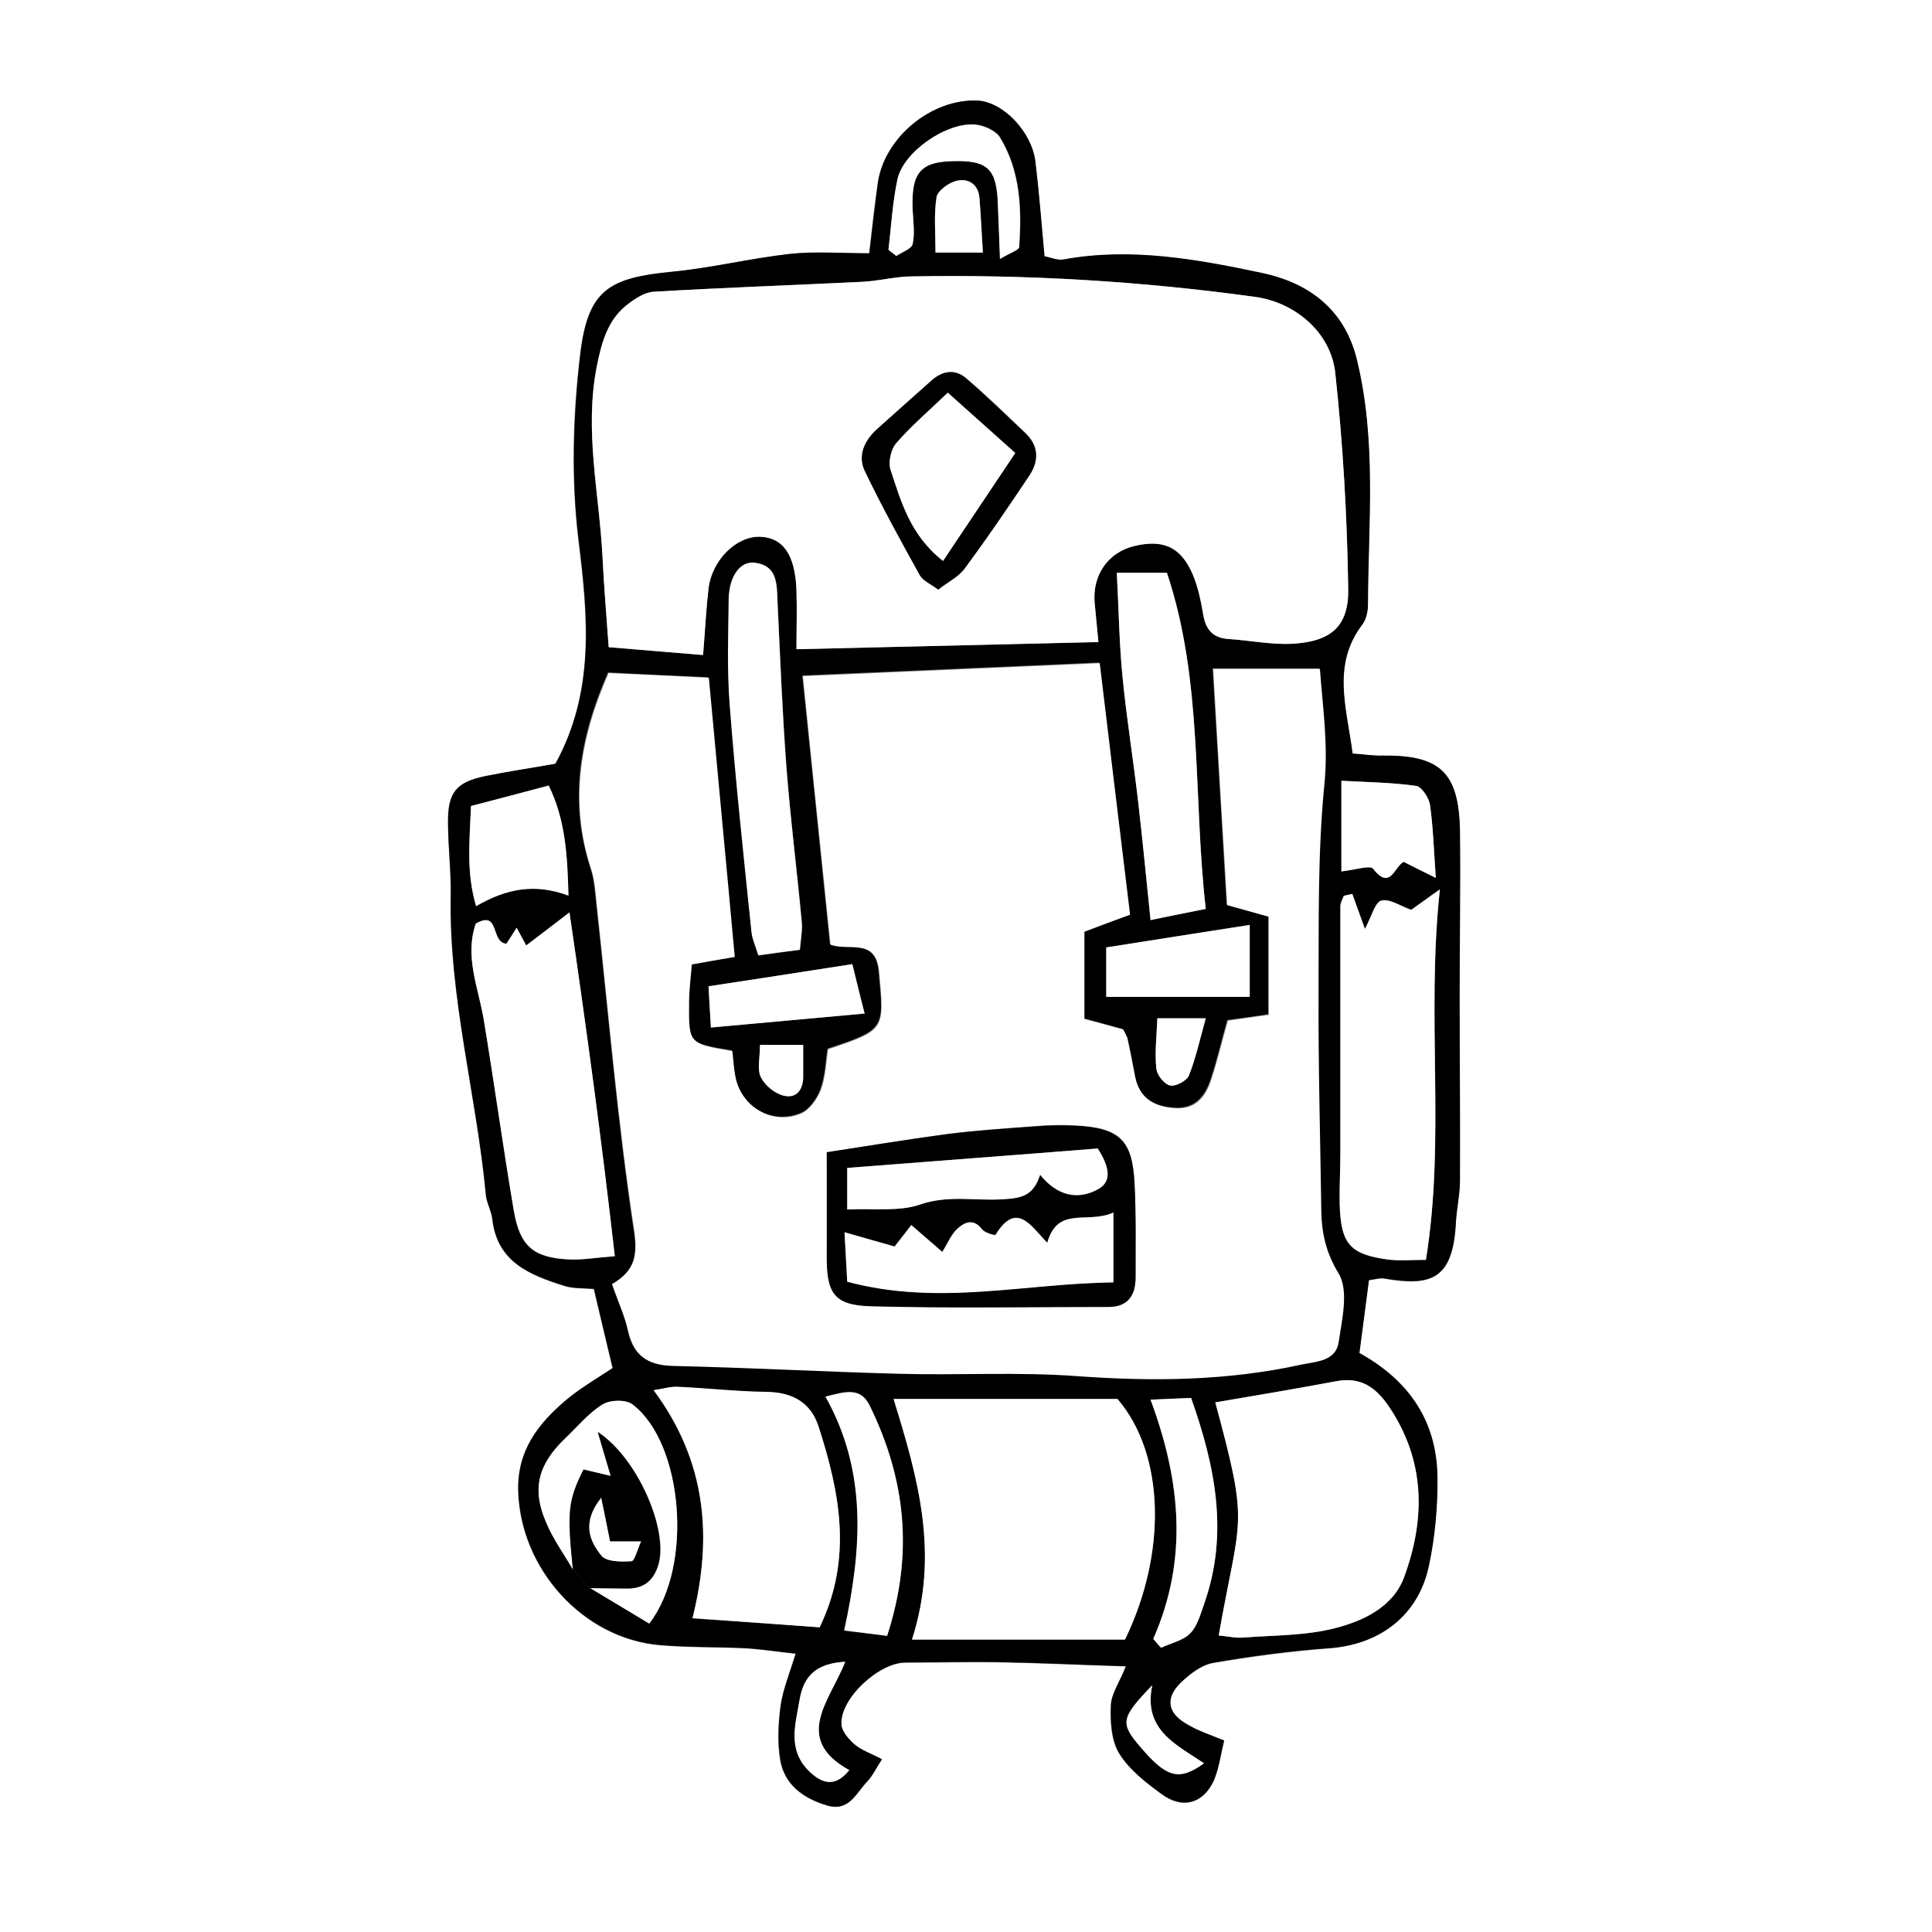 <?xml version="1.0" encoding="UTF-8"?>
<!-- Generator: Adobe Illustrator 24.2.1, SVG Export Plug-In . SVG Version: 6.00 Build 0)  -->
<svg xmlns="http://www.w3.org/2000/svg" xmlns:xlink="http://www.w3.org/1999/xlink" version="1.1" id="Laag_1" x="0px" y="0px" viewBox="0 0 56.69 56.69" style="enable-background:new 0 0 56.69 56.69;" xml:space="preserve">
<rect x="0" y="0" width="56.69" height="56.69" fill="#808080" stroke="none"/>
<style type="text/css">
	.st0{fill:#FFFFFF;}
</style>
<g>
	<path class="st0" d="M166.58,134.96c-103.54,0-207.07,0-310.61,0c0-146.45,0-292.91,0-439.36c103.54,0,207.07,0,310.61,0   C166.58-157.95,166.58-11.49,166.58,134.96z M35.92,51.07c-0.43-0.18-0.74-0.28-1.03-0.43c-0.63-0.33-0.74-0.79-0.24-1.27   c0.26-0.25,0.6-0.51,0.94-0.57c1.13-0.19,2.27-0.34,3.41-0.43c1.47-0.11,2.6-0.95,2.92-2.42c0.18-0.85,0.26-1.73,0.25-2.6   c-0.02-1.62-0.82-2.82-2.29-3.64c0.09-0.7,0.18-1.42,0.28-2.14c0.2-0.02,0.32-0.07,0.44-0.05c1.36,0.23,2.02,0.06,2.11-1.62   c0.02-0.41,0.12-0.83,0.12-1.24c0.01-1.79-0.01-3.59-0.01-5.38c0-1.63,0.03-3.26,0.01-4.88c-0.02-1.73-0.58-2.25-2.28-2.22   c-0.28,0-0.56-0.04-0.87-0.06c-0.17-1.33-0.61-2.59,0.28-3.78c0.12-0.15,0.17-0.39,0.17-0.59c0.01-2.41,0.26-4.82-0.33-7.21   c-0.38-1.53-1.5-2.25-2.77-2.52c-1.9-0.4-3.85-0.76-5.82-0.4c-0.18,0.03-0.39-0.06-0.57-0.09c-0.09-0.98-0.15-1.89-0.27-2.8   c-0.11-0.88-0.95-1.73-1.69-1.77c-1.35-0.07-2.74,1.08-2.93,2.42c-0.1,0.68-0.17,1.37-0.25,2.06c-0.85,0-1.6-0.07-2.34,0.02   c-1.15,0.12-2.28,0.4-3.43,0.52c-1.88,0.19-2.48,0.53-2.71,2.41c-0.22,1.8-0.27,3.67-0.05,5.47c0.28,2.26,0.48,4.45-0.68,6.56   c-0.66,0.11-1.36,0.22-2.05,0.36c-0.87,0.18-1.11,0.48-1.1,1.38c0.01,0.71,0.09,1.42,0.08,2.12c-0.06,2.97,0.76,5.84,1.03,8.78   c0.02,0.24,0.17,0.47,0.19,0.72c0.15,1.27,1.12,1.64,2.12,1.96c0.26,0.08,0.56,0.06,0.86,0.09c0.19,0.81,0.37,1.57,0.55,2.32   c-0.49,0.34-0.97,0.61-1.38,0.95c-0.81,0.69-1.42,1.47-1.39,2.65c0.06,2.28,1.9,4.34,4.17,4.53c0.83,0.07,1.67,0.05,2.5,0.09   c0.49,0.03,0.97,0.1,1.47,0.16c-0.17,0.58-0.37,1.04-0.44,1.52c-0.07,0.53-0.1,1.09-0.01,1.61c0.13,0.72,0.68,1.11,1.36,1.32   c0.66,0.2,0.86-0.36,1.19-0.7c0.16-0.17,0.26-0.39,0.43-0.65c-0.32-0.17-0.6-0.27-0.81-0.44c-0.17-0.14-0.37-0.38-0.38-0.58   c-0.04-0.76,1.1-1.82,1.88-1.82c0.92,0,1.83-0.02,2.75-0.01c1.19,0.02,2.39,0.08,3.72,0.12c-0.19,0.48-0.43,0.81-0.44,1.15   c-0.02,0.47,0.01,1.02,0.24,1.4c0.3,0.48,0.79,0.86,1.25,1.2c0.61,0.45,1.22,0.28,1.53-0.4C35.77,51.89,35.81,51.48,35.92,51.07z"></path>
	<path d="M35.92,51.07c-0.1,0.41-0.15,0.81-0.3,1.17c-0.31,0.68-0.92,0.85-1.53,0.4c-0.47-0.34-0.96-0.72-1.25-1.2   c-0.23-0.38-0.26-0.93-0.24-1.4c0.01-0.34,0.25-0.67,0.44-1.15c-1.33-0.04-2.52-0.1-3.72-0.12c-0.91-0.02-1.83,0.01-2.75,0.01   c-0.78,0-1.93,1.06-1.88,1.82c0.01,0.2,0.21,0.43,0.38,0.58c0.21,0.18,0.49,0.27,0.81,0.44c-0.17,0.26-0.27,0.48-0.43,0.65   c-0.33,0.34-0.53,0.9-1.19,0.7c-0.69-0.21-1.23-0.6-1.36-1.32c-0.09-0.52-0.06-1.08,0.01-1.61c0.07-0.48,0.26-0.94,0.44-1.52   c-0.5-0.05-0.99-0.13-1.47-0.16c-0.83-0.04-1.67-0.02-2.5-0.09c-2.28-0.19-4.11-2.25-4.17-4.53c-0.03-1.18,0.58-1.96,1.39-2.65   c0.41-0.35,0.88-0.62,1.38-0.95c-0.18-0.75-0.36-1.5-0.55-2.32c-0.3-0.03-0.6-0.01-0.86-0.09c-1.01-0.32-1.98-0.69-2.12-1.96   c-0.03-0.24-0.17-0.48-0.19-0.72c-0.28-2.93-1.09-5.8-1.03-8.78c0.01-0.71-0.08-1.42-0.08-2.12c-0.01-0.9,0.23-1.2,1.1-1.38   c0.69-0.14,1.39-0.24,2.05-0.36c1.16-2.12,0.96-4.3,0.68-6.56c-0.22-1.8-0.16-3.67,0.05-5.47c0.23-1.88,0.83-2.23,2.71-2.41   c1.15-0.11,2.28-0.39,3.43-0.52c0.74-0.08,1.49-0.02,2.34-0.02c0.08-0.69,0.16-1.37,0.25-2.06c0.19-1.34,1.58-2.48,2.93-2.42   c0.73,0.04,1.57,0.89,1.69,1.77c0.11,0.91,0.18,1.82,0.27,2.8c0.18,0.03,0.38,0.13,0.57,0.09c1.98-0.36,3.93,0,5.82,0.4   c1.27,0.27,2.39,0.99,2.77,2.52c0.59,2.4,0.34,4.8,0.33,7.21c0,0.2-0.05,0.44-0.17,0.59c-0.9,1.19-0.45,2.45-0.28,3.78   c0.32,0.02,0.6,0.07,0.87,0.06c1.7-0.02,2.25,0.49,2.28,2.22c0.02,1.63-0.01,3.26-0.01,4.88c0,1.79,0.02,3.59,0.01,5.38   c0,0.41-0.1,0.82-0.12,1.24c-0.09,1.68-0.75,1.85-2.11,1.62c-0.11-0.02-0.24,0.02-0.44,0.05c-0.09,0.72-0.19,1.44-0.28,2.14   c1.48,0.82,2.27,2.02,2.29,3.64c0.01,0.87-0.07,1.75-0.25,2.6c-0.31,1.47-1.44,2.31-2.92,2.42c-1.14,0.08-2.28,0.23-3.41,0.43   c-0.34,0.06-0.68,0.32-0.94,0.57c-0.5,0.48-0.4,0.94,0.24,1.27C35.17,50.79,35.48,50.9,35.92,51.07z M16.81,46.05   c0.17,0.18,0.34,0.37,0.51,0.55c0.58,0.35,1.17,0.7,1.73,1.04c1.31-1.69,0.98-5.31-0.49-6.43c-0.19-0.15-0.66-0.13-0.88,0   c-0.41,0.26-0.74,0.65-1.1,1c-0.79,0.76-0.98,1.47-0.56,2.45C16.22,45.14,16.54,45.58,16.81,46.05z M17.96,37.68   c0.19,0.55,0.37,0.93,0.45,1.33c0.15,0.73,0.54,1.03,1.31,1.05c2.21,0.05,4.41,0.17,6.62,0.23c1.75,0.04,3.51-0.06,5.25,0.07   c2.22,0.16,4.41,0.14,6.58-0.34c0.45-0.1,1.01-0.11,1.09-0.66c0.1-0.67,0.3-1.51,0-2.01c-0.37-0.63-0.5-1.2-0.51-1.86   c-0.03-2.12-0.09-4.25-0.08-6.37c0.01-2.04-0.03-4.09,0.17-6.11c0.12-1.18-0.05-2.29-0.13-3.4c-1.07,0-2.04,0-3.13,0   c0.14,2.28,0.27,4.59,0.41,6.93c0.4,0.11,0.78,0.22,1.22,0.34c0,0.99,0,1.92,0,2.88c-0.45,0.07-0.81,0.12-1.2,0.17   c-0.17,0.6-0.3,1.17-0.48,1.71c-0.16,0.5-0.45,0.9-1.07,0.86c-0.6-0.04-1.04-0.28-1.17-0.92c-0.08-0.37-0.14-0.74-0.22-1.1   c-0.03-0.11-0.1-0.21-0.13-0.29c-0.39-0.11-0.74-0.2-1.14-0.31c0-0.88,0-1.7,0-2.56c0.44-0.16,0.85-0.32,1.34-0.5   c-0.3-2.46-0.59-4.87-0.89-7.38c-2.94,0.13-5.75,0.25-8.71,0.38c0.28,2.72,0.55,5.3,0.81,7.88c0.54,0.2,1.34-0.22,1.43,0.81   c0.16,1.69,0.2,1.69-1.5,2.26c-0.06,0.38-0.07,0.81-0.21,1.19c-0.1,0.28-0.33,0.6-0.59,0.7c-0.82,0.34-1.72-0.17-1.91-1.04   c-0.06-0.27-0.07-0.55-0.1-0.8c-1.27-0.21-1.28-0.21-1.27-1.42c0-0.37,0.05-0.73,0.08-1.12c0.44-0.08,0.79-0.14,1.26-0.22   c-0.26-2.75-0.51-5.45-0.76-8.19c-1.11-0.05-2.04-0.09-2.94-0.14c-0.84,1.91-1.16,3.79-0.51,5.76c0.11,0.35,0.13,0.73,0.17,1.1   c0.35,3.14,0.61,6.3,1.08,9.42C18.72,36.82,18.65,37.27,17.96,37.68z M32.23,18.84c-0.04-0.45-0.08-0.8-0.11-1.15   c-0.08-0.81,0.39-1.48,1.17-1.67c0.85-0.2,1.37,0.03,1.71,0.84c0.16,0.38,0.24,0.79,0.31,1.2c0.08,0.43,0.29,0.66,0.74,0.69   c0.62,0.04,1.24,0.17,1.86,0.14c1.13-0.06,1.67-0.49,1.65-1.61c-0.03-2.12-0.16-4.24-0.38-6.34C39.04,9.75,38,8.87,36.82,8.71   c-3.34-0.46-6.69-0.66-10.06-0.6c-0.49,0.01-0.99,0.14-1.48,0.16c-2.03,0.1-4.06,0.17-6.09,0.29c-0.26,0.01-0.54,0.2-0.76,0.36   c-0.6,0.46-0.78,1.13-0.92,1.84c-0.37,1.88,0.07,3.73,0.17,5.6c0.04,0.82,0.11,1.64,0.18,2.63c0.93,0.08,1.82,0.15,2.77,0.23   c0.06-0.72,0.08-1.34,0.16-1.95c0.1-0.84,0.82-1.55,1.51-1.52c0.68,0.02,1.03,0.52,1.07,1.56c0.02,0.57,0,1.14,0,1.74   C26.39,18.98,29.24,18.91,32.23,18.84z M26.22,41.05c0.72,2.33,1.35,4.53,0.54,7.06c2.15,0,4.17,0,6.25,0   c1.23-2.53,1.17-5.44-0.22-7.06C30.61,41.05,28.41,41.05,26.22,41.05z M35.76,47.99c0.25,0.02,0.49,0.08,0.73,0.06   c0.91-0.07,1.84-0.06,2.7-0.28c0.82-0.21,1.69-0.63,2.01-1.49c0.62-1.71,0.62-3.41-0.44-5c-0.39-0.57-0.83-0.89-1.56-0.75   c-1.18,0.22-2.36,0.42-3.54,0.62C36.67,44.88,36.4,44.39,35.76,47.99z M18.04,36.86c-0.39-3.38-0.82-6.6-1.33-10.08   c-0.53,0.4-0.89,0.68-1.27,0.97c-0.1-0.19-0.19-0.35-0.28-0.52c-0.11,0.17-0.21,0.33-0.3,0.47c-0.47-0.04-0.18-1.01-0.9-0.59   c-0.33,0.96,0.07,1.86,0.23,2.79c0.32,1.88,0.57,3.77,0.89,5.65c0.18,1.03,0.57,1.35,1.58,1.41C17.03,36.98,17.4,36.91,18.04,36.86   z M39.68,26.23c-0.08,0.02-0.16,0.04-0.25,0.05c-0.03,0.1-0.1,0.21-0.1,0.31c0,2.41,0,4.82,0,7.23c0,0.5-0.03,1-0.02,1.5   c0.03,1.17,0.3,1.48,1.42,1.63c0.31,0.04,0.64,0.01,1.11,0.01c0.58-3.57,0.01-7.12,0.41-10.87c-0.45,0.33-0.67,0.48-0.84,0.6   c-0.32-0.11-0.64-0.33-0.88-0.27c-0.19,0.05-0.28,0.46-0.48,0.83C39.89,26.8,39.79,26.51,39.68,26.23z M24.05,47.75   c0.98-2.02,0.59-3.96-0.03-5.88c-0.23-0.71-0.77-1.01-1.53-1.02c-0.87-0.01-1.74-0.11-2.61-0.15c-0.21-0.01-0.42,0.06-0.7,0.1   c1.56,2.1,1.73,4.33,1.14,6.69C21.58,47.57,22.77,47.65,24.05,47.75z M35.38,26.67C35,23.33,35.31,20,34.24,16.8   c-0.47,0-0.9,0-1.47,0c0.06,1.09,0.07,2.08,0.17,3.07c0.12,1.23,0.32,2.45,0.46,3.68c0.13,1.13,0.24,2.26,0.36,3.44   C34.31,26.88,34.75,26.79,35.38,26.67z M23.47,27.87c0.03-0.35,0.08-0.59,0.06-0.83c-0.14-1.52-0.34-3.03-0.45-4.55   c-0.12-1.61-0.19-3.23-0.26-4.84c-0.02-0.51,0-1.05-0.67-1.13c-0.43-0.05-0.75,0.41-0.76,1.08c-0.01,1.03-0.05,2.06,0.03,3.09   c0.18,2.23,0.42,4.45,0.64,6.67c0.02,0.2,0.11,0.39,0.2,0.68C22.67,27.98,23.05,27.93,23.47,27.87z M26.03,48   c0.78-2.42,0.53-4.61-0.5-6.74c-0.27-0.56-0.71-0.42-1.3-0.27c1.23,2.19,1.07,4.47,0.55,6.86C25.2,47.9,25.55,47.94,26.03,48z    M33.84,48.09c0.08,0.09,0.15,0.17,0.23,0.26c0.29-0.14,0.65-0.21,0.86-0.43c0.21-0.22,0.31-0.58,0.41-0.88   c0.71-2.02,0.33-3.98-0.39-6.02c-0.35,0.02-0.73,0.03-1.19,0.05C34.66,43.49,34.85,45.78,33.84,48.09z M32.46,29.25   c1.49,0,2.83,0,4.21,0c0-0.74,0-1.33,0-2.11c-1.47,0.23-2.83,0.45-4.21,0.66C32.46,28.36,32.46,28.8,32.46,29.25z M13.82,23.65   c-0.04,1.05-0.15,1.94,0.15,2.94c0.89-0.52,1.73-0.67,2.71-0.31c-0.03-1.19-0.09-2.23-0.58-3.23   C15.33,23.26,14.62,23.45,13.82,23.65z M39.36,25.57c0.42-0.04,0.85-0.19,0.93-0.08c0.51,0.66,0.63-0.08,0.9-0.2   c0.24,0.12,0.46,0.23,0.94,0.47c-0.06-0.87-0.08-1.51-0.17-2.14c-0.03-0.21-0.24-0.54-0.41-0.56c-0.71-0.1-1.43-0.11-2.19-0.15   C39.36,23.89,39.36,24.71,39.36,25.57z M25.01,28.29c-1.48,0.23-2.81,0.44-4.22,0.65c0.02,0.39,0.05,0.75,0.07,1.21   c1.53-0.14,2.97-0.27,4.51-0.41C25.23,29.22,25.14,28.83,25.01,28.29z M26.07,7.33c0.08,0.06,0.15,0.12,0.23,0.18   c0.17-0.12,0.45-0.21,0.48-0.36c0.07-0.31,0.02-0.66,0-0.99C26.73,5.08,27,4.75,27.96,4.72c1.04-0.02,1.3,0.23,1.33,1.3   c0.01,0.47,0.03,0.94,0.06,1.57c0.32-0.19,0.55-0.26,0.56-0.34c0.08-1.12,0.04-2.23-0.56-3.22c-0.12-0.2-0.47-0.36-0.72-0.38   c-0.85-0.08-2.12,0.8-2.29,1.61C26.19,5.94,26.15,6.64,26.07,7.33z M28.84,7.41c-0.04-0.62-0.06-1.11-0.1-1.6   c-0.03-0.42-0.34-0.59-0.69-0.5c-0.23,0.06-0.54,0.29-0.57,0.48c-0.08,0.51-0.03,1.04-0.03,1.62C27.91,7.41,28.3,7.41,28.84,7.41z    M24.92,51.94c-1.69-0.93-0.55-2.06-0.12-3.18c-0.84,0.05-1.22,0.4-1.34,1.13c-0.12,0.75-0.35,1.47,0.3,2.1   C24.18,52.39,24.55,52.4,24.92,51.94z M33.96,29.88c-0.02,0.52-0.08,1-0.03,1.47c0.02,0.19,0.23,0.46,0.4,0.5   c0.16,0.04,0.49-0.14,0.56-0.3c0.2-0.51,0.32-1.05,0.49-1.67C34.82,29.88,34.46,29.88,33.96,29.88z M35.33,51.74   c-0.81-0.54-1.79-0.97-1.52-2.29c-0.93,0.97-0.95,1.11-0.34,1.82C34.23,52.16,34.59,52.27,35.33,51.74z M22.3,30.66   c0,0.4-0.09,0.72,0.02,0.95c0.12,0.24,0.41,0.48,0.67,0.54c0.4,0.1,0.58-0.19,0.57-0.59c0-0.28,0-0.55,0-0.9   C23.15,30.66,22.81,30.66,22.3,30.66z"></path>
	<path class="st0" d="M17.96,37.68c0.69-0.4,0.76-0.86,0.64-1.65c-0.47-3.12-0.74-6.28-1.08-9.42c-0.04-0.37-0.06-0.76-0.17-1.1   c-0.65-1.97-0.33-3.85,0.51-5.76c0.9,0.04,1.84,0.08,2.94,0.14c0.25,2.73,0.51,5.43,0.76,8.19c-0.47,0.08-0.82,0.14-1.26,0.22   c-0.03,0.39-0.08,0.76-0.08,1.12c-0.01,1.21-0.01,1.21,1.27,1.42c0.03,0.25,0.04,0.53,0.1,0.8c0.19,0.86,1.09,1.38,1.91,1.04   c0.25-0.1,0.48-0.43,0.59-0.7c0.14-0.38,0.15-0.81,0.21-1.19c1.69-0.57,1.65-0.56,1.5-2.26c-0.09-1.03-0.89-0.61-1.43-0.81   c-0.27-2.58-0.53-5.16-0.81-7.88c2.96-0.13,5.78-0.25,8.71-0.38c0.3,2.5,0.59,4.92,0.89,7.38c-0.49,0.18-0.9,0.33-1.34,0.5   c0,0.86,0,1.68,0,2.56c0.4,0.11,0.75,0.2,1.14,0.31c0.03,0.07,0.11,0.18,0.13,0.29c0.08,0.36,0.15,0.73,0.22,1.1   c0.13,0.63,0.56,0.88,1.17,0.92c0.62,0.04,0.91-0.35,1.07-0.86c0.18-0.55,0.31-1.11,0.48-1.71c0.39-0.06,0.75-0.11,1.2-0.17   c0-0.96,0-1.9,0-2.88c-0.44-0.12-0.82-0.23-1.22-0.34c-0.14-2.34-0.28-4.64-0.41-6.93c1.09,0,2.06,0,3.13,0   c0.08,1.11,0.25,2.21,0.13,3.4c-0.2,2.02-0.16,4.07-0.17,6.11c-0.01,2.12,0.05,4.25,0.08,6.37c0.01,0.66,0.13,1.24,0.51,1.86   c0.3,0.5,0.1,1.34,0,2.01c-0.08,0.56-0.65,0.57-1.09,0.66c-2.18,0.48-4.36,0.5-6.58,0.34c-1.74-0.13-3.5-0.02-5.25-0.07   c-2.21-0.06-4.41-0.18-6.62-0.23c-0.76-0.02-1.15-0.32-1.31-1.05C18.33,38.61,18.15,38.23,17.96,37.68z M24.26,33.81   c0,1.19,0.01,2.09,0,2.99c-0.01,1.14,0.2,1.49,1.31,1.52c2.32,0.07,4.64,0.02,6.95,0.02c0.58,0,0.81-0.34,0.8-0.88   c-0.01-0.91,0.01-1.83-0.03-2.74c-0.07-1.29-0.45-1.64-1.77-1.7c-0.37-0.02-0.75-0.01-1.12,0.02c-0.87,0.07-1.74,0.12-2.6,0.23   C26.58,33.44,25.37,33.64,24.26,33.81z"></path>
	<path class="st0" d="M32.23,18.84c-2.99,0.07-5.84,0.14-8.86,0.21c0-0.6,0.02-1.17,0-1.74c-0.04-1.04-0.4-1.54-1.07-1.56   c-0.69-0.02-1.41,0.68-1.51,1.52c-0.07,0.61-0.1,1.23-0.16,1.95c-0.96-0.08-1.84-0.15-2.77-0.23c-0.07-0.99-0.14-1.81-0.18-2.63   c-0.09-1.86-0.54-3.71-0.17-5.6c0.14-0.71,0.32-1.39,0.92-1.84c0.22-0.17,0.5-0.35,0.76-0.36c2.03-0.12,4.06-0.19,6.09-0.29   c0.5-0.02,0.99-0.16,1.48-0.16c3.37-0.06,6.72,0.14,10.06,0.6c1.18,0.16,2.23,1.04,2.36,2.23c0.23,2.1,0.35,4.23,0.38,6.34   c0.02,1.11-0.52,1.55-1.65,1.61c-0.62,0.03-1.24-0.1-1.86-0.14c-0.45-0.03-0.66-0.26-0.74-0.69c-0.07-0.41-0.15-0.82-0.31-1.2   c-0.35-0.81-0.86-1.04-1.71-0.84c-0.77,0.18-1.24,0.85-1.17,1.67C32.15,18.04,32.19,18.39,32.23,18.84z M27.53,17.3   c0.28-0.21,0.59-0.36,0.77-0.61c0.66-0.9,1.3-1.83,1.92-2.76c0.28-0.43,0.26-0.87-0.14-1.24c-0.57-0.54-1.13-1.09-1.73-1.6   c-0.32-0.27-0.69-0.21-1.01,0.07c-0.52,0.47-1.05,0.94-1.58,1.41c-0.37,0.33-0.58,0.79-0.38,1.23c0.49,1.05,1.06,2.06,1.62,3.07   C27.08,17.04,27.3,17.12,27.53,17.3z"></path>
	<path class="st0" d="M26.22,41.05c2.18,0,4.38,0,6.57,0c1.4,1.63,1.45,4.53,0.22,7.06c-2.08,0-4.1,0-6.25,0   C27.57,45.59,26.94,43.38,26.22,41.05z"></path>
	<path class="st0" d="M35.76,47.99c0.63-3.59,0.91-3.11-0.1-6.84c1.18-0.2,2.36-0.4,3.54-0.62c0.72-0.14,1.17,0.17,1.56,0.75   c1.07,1.59,1.07,3.29,0.44,5c-0.32,0.87-1.19,1.28-2.01,1.49c-0.87,0.23-1.8,0.21-2.7,0.28C36.26,48.07,36.01,48.01,35.76,47.99z"></path>
	<path class="st0" d="M18.04,36.86c-0.64,0.05-1.01,0.12-1.38,0.09c-1.01-0.06-1.4-0.39-1.58-1.41c-0.32-1.88-0.58-3.77-0.89-5.65   c-0.16-0.93-0.56-1.83-0.23-2.79c0.72-0.41,0.42,0.55,0.9,0.59c0.08-0.13,0.19-0.29,0.3-0.47c0.09,0.17,0.18,0.33,0.28,0.52   c0.38-0.29,0.74-0.56,1.27-0.97C17.22,30.26,17.66,33.49,18.04,36.86z"></path>
	<path class="st0" d="M39.68,26.23c0.1,0.28,0.2,0.57,0.37,1.03c0.2-0.37,0.3-0.78,0.48-0.83c0.24-0.07,0.56,0.16,0.88,0.27   c0.17-0.12,0.38-0.28,0.84-0.6c-0.41,3.75,0.17,7.3-0.41,10.87c-0.47,0-0.79,0.03-1.11-0.01c-1.12-0.15-1.39-0.46-1.42-1.63   c-0.01-0.5,0.02-1,0.02-1.5c0-2.41,0-4.82,0-7.23c0-0.11,0.06-0.21,0.1-0.31C39.52,26.26,39.6,26.25,39.68,26.23z"></path>
	<path class="st0" d="M24.05,47.75c-1.28-0.09-2.47-0.18-3.73-0.27c0.59-2.36,0.42-4.59-1.14-6.69c0.28-0.04,0.49-0.11,0.7-0.1   c0.87,0.04,1.74,0.14,2.61,0.15c0.76,0.01,1.3,0.31,1.53,1.02C24.64,43.79,25.03,45.72,24.05,47.75z"></path>
	<path class="st0" d="M35.38,26.67c-0.63,0.13-1.07,0.21-1.62,0.33c-0.12-1.18-0.23-2.31-0.36-3.44c-0.14-1.23-0.34-2.45-0.46-3.68   c-0.1-0.98-0.11-1.97-0.17-3.07c0.57,0,1,0,1.47,0C35.31,20,35,23.33,35.38,26.67z"></path>
	<path class="st0" d="M23.47,27.87c-0.42,0.05-0.81,0.1-1.22,0.16c-0.09-0.29-0.18-0.48-0.2-0.68c-0.23-2.22-0.47-4.45-0.64-6.67   c-0.08-1.02-0.04-2.06-0.03-3.09c0.01-0.67,0.33-1.13,0.76-1.08c0.67,0.08,0.65,0.62,0.67,1.13c0.08,1.61,0.14,3.23,0.26,4.84   c0.12,1.52,0.31,3.04,0.45,4.55C23.55,27.28,23.5,27.53,23.47,27.87z"></path>
	<path class="st0" d="M16.81,46.05c-0.27-0.46-0.59-0.9-0.79-1.39c-0.42-0.97-0.23-1.69,0.56-2.45c0.36-0.34,0.68-0.74,1.1-1   c0.22-0.14,0.69-0.15,0.88,0c1.48,1.12,1.8,4.74,0.49,6.43c-0.56-0.34-1.15-0.69-1.73-1.04c0.37,0,0.75,0.01,1.12,0.01   c0.48,0,0.76-0.26,0.89-0.72c0.28-1-0.6-3.09-1.78-3.87c0.16,0.52,0.26,0.87,0.38,1.29c-0.3-0.07-0.56-0.13-0.8-0.19   C16.66,44.03,16.63,44.34,16.81,46.05z"></path>
	<path class="st0" d="M26.03,48c-0.49-0.06-0.84-0.11-1.26-0.16c0.52-2.39,0.68-4.67-0.55-6.86c0.59-0.15,1.03-0.29,1.3,0.27   C26.57,43.39,26.82,45.58,26.03,48z"></path>
	<path class="st0" d="M33.84,48.09c1.02-2.31,0.82-4.6-0.08-7.02c0.47-0.02,0.84-0.04,1.19-0.05c0.72,2.03,1.1,3.99,0.39,6.02   c-0.11,0.31-0.2,0.66-0.41,0.88c-0.21,0.22-0.57,0.29-0.86,0.43C33.99,48.27,33.92,48.18,33.84,48.09z"></path>
	<path class="st0" d="M32.46,29.25c0-0.45,0-0.89,0-1.45c1.37-0.22,2.74-0.43,4.21-0.66c0,0.78,0,1.37,0,2.11   C35.29,29.25,33.95,29.25,32.46,29.25z"></path>
	<path class="st0" d="M13.82,23.65c0.79-0.21,1.5-0.39,2.28-0.6c0.49,1,0.55,2.04,0.58,3.23c-0.98-0.37-1.82-0.21-2.71,0.31   C13.68,25.6,13.78,24.7,13.82,23.65z"></path>
	<path class="st0" d="M39.36,25.57c0-0.85,0-1.68,0-2.66c0.76,0.04,1.48,0.05,2.19,0.15c0.16,0.02,0.38,0.35,0.41,0.56   c0.09,0.63,0.11,1.27,0.17,2.14c-0.48-0.24-0.71-0.35-0.94-0.47c-0.27,0.12-0.39,0.86-0.9,0.2C40.2,25.38,39.78,25.52,39.36,25.57z   "></path>
	<path d="M16.81,46.05c-0.17-1.7-0.14-2.02,0.31-2.93c0.25,0.06,0.51,0.12,0.8,0.19c-0.12-0.42-0.23-0.76-0.38-1.29   c1.18,0.78,2.06,2.87,1.78,3.87c-0.13,0.46-0.4,0.71-0.89,0.72c-0.37,0-0.75-0.01-1.12-0.01C17.14,46.41,16.97,46.23,16.81,46.05z    M17.64,43.95c-0.57,0.72-0.35,1.26,0.01,1.7c0.15,0.18,0.58,0.18,0.88,0.16c0.1-0.01,0.17-0.34,0.28-0.58c-0.39,0-0.66,0-0.91,0   C17.82,44.82,17.75,44.48,17.64,43.95z"></path>
	<path class="st0" d="M25.01,28.29c0.13,0.54,0.23,0.93,0.36,1.45c-1.53,0.14-2.97,0.27-4.51,0.41c-0.03-0.47-0.05-0.82-0.07-1.21   C22.19,28.73,23.52,28.52,25.01,28.29z"></path>
	<path class="st0" d="M26.07,7.33c0.08-0.69,0.12-1.39,0.26-2.06c0.17-0.81,1.44-1.69,2.29-1.61c0.26,0.03,0.6,0.18,0.72,0.38   c0.6,0.99,0.64,2.1,0.56,3.22c-0.01,0.08-0.24,0.15-0.56,0.34c-0.02-0.63-0.04-1.1-0.06-1.57c-0.03-1.08-0.29-1.33-1.33-1.3   C27,4.75,26.73,5.08,26.78,6.17c0.01,0.33,0.07,0.67,0,0.99C26.75,7.3,26.47,7.4,26.3,7.51C26.22,7.45,26.15,7.39,26.07,7.33z"></path>
	<path class="st0" d="M28.84,7.41c-0.54,0-0.93,0-1.39,0c0-0.58-0.05-1.11,0.03-1.62c0.03-0.19,0.35-0.42,0.57-0.48   c0.35-0.09,0.65,0.08,0.69,0.5C28.78,6.3,28.8,6.79,28.84,7.41z"></path>
	<path class="st0" d="M24.92,51.94c-0.37,0.46-0.74,0.45-1.16,0.05c-0.66-0.63-0.43-1.36-0.3-2.1c0.12-0.73,0.5-1.08,1.34-1.13   C24.38,49.87,23.23,51.01,24.92,51.94z"></path>
	<path class="st0" d="M33.96,29.88c0.51,0,0.87,0,1.42,0c-0.17,0.61-0.29,1.16-0.49,1.67c-0.06,0.16-0.39,0.34-0.56,0.3   c-0.17-0.04-0.39-0.31-0.4-0.5C33.88,30.87,33.94,30.39,33.96,29.88z"></path>
	<path class="st0" d="M35.33,51.74c-0.74,0.53-1.1,0.42-1.86-0.47c-0.61-0.71-0.59-0.85,0.34-1.82   C33.53,50.76,34.52,51.19,35.33,51.74z"></path>
	<path class="st0" d="M22.3,30.66c0.51,0,0.85,0,1.27,0c0,0.34,0,0.62,0,0.9c0.01,0.39-0.18,0.68-0.57,0.59   c-0.26-0.06-0.55-0.3-0.67-0.54C22.21,31.38,22.3,31.05,22.3,30.66z"></path>
	<path d="M24.26,33.81c1.11-0.17,2.32-0.37,3.54-0.53c0.86-0.11,1.73-0.17,2.6-0.23c0.37-0.03,0.75-0.04,1.12-0.02   c1.32,0.06,1.71,0.41,1.77,1.7c0.05,0.91,0.03,1.83,0.03,2.74c0,0.54-0.22,0.88-0.8,0.88c-2.32,0-4.64,0.04-6.95-0.02   c-1.11-0.03-1.32-0.38-1.31-1.52C24.26,35.9,24.26,35,24.26,33.81z M32.67,35.58c-0.77,0.34-1.63-0.21-1.94,0.88   c-0.47-0.48-0.9-1.25-1.52-0.23c-0.01,0.02-0.31-0.06-0.39-0.16c-0.26-0.34-0.53-0.2-0.74-0.01c-0.17,0.16-0.27,0.41-0.43,0.67   c-0.4-0.35-0.63-0.54-0.91-0.79c-0.2,0.26-0.37,0.48-0.49,0.63c-0.46-0.13-0.89-0.25-1.47-0.42c0.03,0.62,0.05,1.05,0.08,1.45   c2.68,0.72,5.21,0.05,7.81,0.02C32.67,36.96,32.67,36.4,32.67,35.58z M24.86,34.27c0,0.5,0,0.85,0,1.22   c0.77-0.04,1.52,0.07,2.15-0.15c0.81-0.28,1.61-0.1,2.4-0.15c0.57-0.03,0.91-0.1,1.11-0.72c0.51,0.64,1.12,0.75,1.69,0.43   c0.45-0.24,0.32-0.7,0-1.2C29.84,33.89,27.42,34.07,24.86,34.27z"></path>
	<path d="M27.53,17.3c-0.23-0.17-0.45-0.26-0.54-0.42c-0.56-1.01-1.12-2.03-1.62-3.07c-0.21-0.45,0-0.9,0.38-1.23   c0.52-0.47,1.05-0.94,1.58-1.41c0.32-0.29,0.69-0.35,1.01-0.07c0.6,0.51,1.16,1.06,1.73,1.6c0.4,0.37,0.42,0.81,0.14,1.24   c-0.62,0.93-1.25,1.86-1.92,2.76C28.11,16.93,27.8,17.08,27.53,17.3z M27.67,16.46c0.7-1.04,1.38-2.05,2.12-3.16   c-0.71-0.63-1.3-1.16-1.98-1.77c-0.58,0.56-1.08,0.99-1.51,1.48c-0.16,0.18-0.24,0.56-0.17,0.78   C26.44,14.71,26.69,15.69,27.67,16.46z"></path>
	<path class="st0" d="M17.64,43.95c0.11,0.53,0.18,0.87,0.26,1.28c0.25,0,0.52,0,0.91,0c-0.11,0.24-0.19,0.57-0.28,0.58   c-0.3,0.02-0.73,0.02-0.88-0.16C17.29,45.21,17.07,44.67,17.64,43.95z"></path>
	<path class="st0" d="M32.67,35.58c0,0.82,0,1.38,0,2.05c-2.61,0.03-5.13,0.7-7.81-0.02c-0.02-0.4-0.04-0.83-0.08-1.45   c0.58,0.17,1.02,0.29,1.47,0.42c0.12-0.15,0.29-0.37,0.49-0.63c0.28,0.24,0.51,0.44,0.91,0.79c0.16-0.26,0.26-0.51,0.43-0.67   c0.21-0.2,0.48-0.34,0.74,0.01c0.08,0.1,0.37,0.18,0.39,0.16c0.63-1.02,1.05-0.24,1.52,0.23C31.04,35.37,31.9,35.93,32.67,35.58z"></path>
	<path class="st0" d="M24.86,34.27c2.55-0.2,4.97-0.38,7.35-0.57c0.32,0.5,0.45,0.96,0,1.2c-0.58,0.31-1.18,0.2-1.69-0.43   c-0.2,0.62-0.54,0.69-1.11,0.72c-0.79,0.05-1.58-0.13-2.4,0.15c-0.63,0.22-1.38,0.11-2.15,0.15   C24.86,35.12,24.86,34.77,24.86,34.27z"></path>
	<path class="st0" d="M27.67,16.46c-0.97-0.77-1.23-1.75-1.54-2.68c-0.07-0.22,0.01-0.6,0.17-0.78c0.42-0.49,0.93-0.92,1.51-1.48   c0.68,0.61,1.28,1.14,1.98,1.77C29.04,14.41,28.37,15.41,27.67,16.46z"></path>
</g>
</svg>
